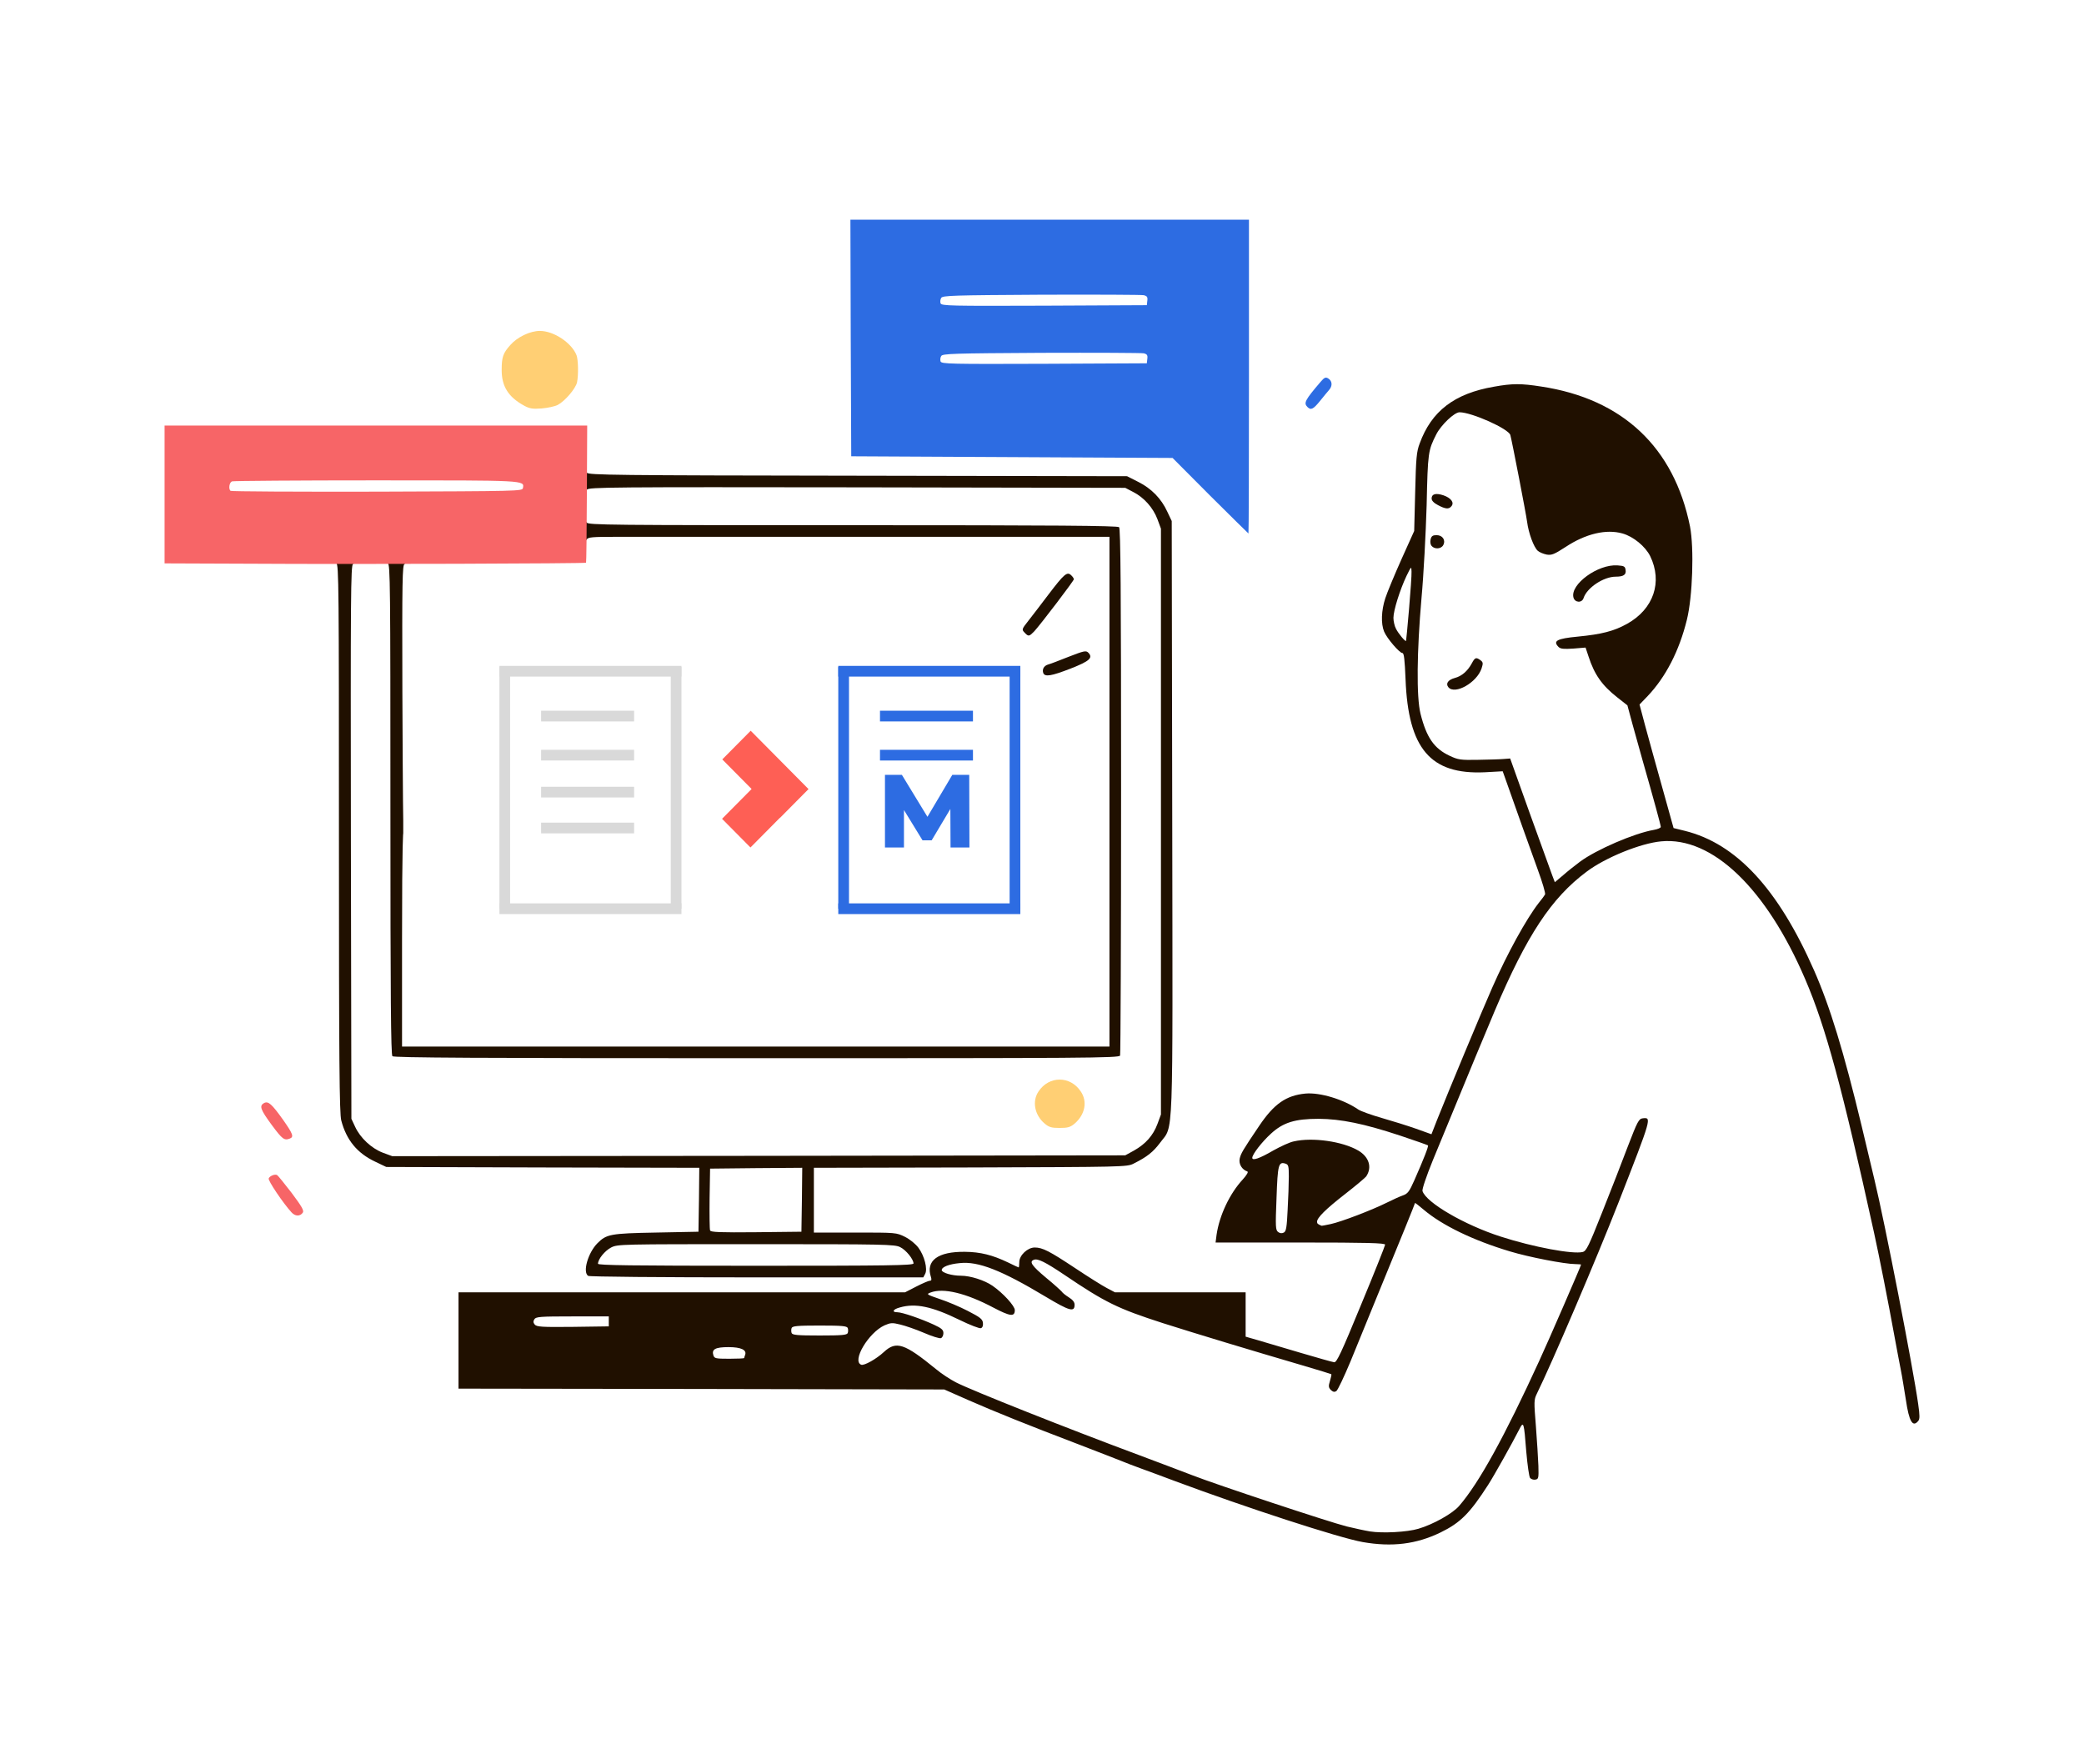 <svg width="482" height="408" viewBox="0 0 482 408" fill="none" xmlns="http://www.w3.org/2000/svg">
<rect width="482" height="408" fill="white"/>
<path d="M315.175 356.637C309.721 355.677 288.059 348.611 271.775 342.543C269.24 341.583 265.706 340.278 263.901 339.625C262.096 338.972 260.022 338.166 259.292 337.858C258.562 337.551 254.146 335.861 249.498 334.057C237.515 329.487 230.371 326.607 223.957 323.803L218.388 321.345L162.236 321.23L106.046 321.153V310.017V298.88H157.666H209.324L211.936 297.536C213.357 296.807 214.778 296.192 215.085 296.192C215.431 296.192 215.508 295.962 215.315 295.347C214.048 291.545 216.929 289.433 223.189 289.51C226.761 289.549 229.526 290.24 233.137 291.968C234.442 292.621 235.556 293.12 235.595 293.12C235.672 293.12 235.748 292.582 235.748 291.891C235.748 290.317 237.669 288.512 239.32 288.512C241.125 288.512 242.738 289.357 248.653 293.274C251.649 295.27 254.952 297.344 255.989 297.882L257.871 298.88H272.965H288.098V304.026V309.134L290.902 309.94C292.4 310.401 296.855 311.707 300.772 312.859C304.69 314.011 308.185 315.009 308.569 315.048C309.145 315.163 310.182 312.974 314.791 301.76C317.864 294.387 320.36 288.089 320.36 287.859C320.36 287.475 316.174 287.36 300.734 287.36H281.146L281.377 285.555C282.029 281.1 284.411 276.031 287.445 272.767C288.405 271.692 288.789 271 288.482 270.924C287.253 270.501 286.485 269.234 286.715 268.005C286.984 266.776 287.407 266.046 291.247 260.363C294.666 255.294 297.469 253.335 301.925 252.913C305.304 252.606 310.758 254.257 314.215 256.638C314.753 256.984 317.172 257.867 319.592 258.558C322.012 259.249 325.584 260.363 327.542 261.054L331.076 262.321L332.382 258.981C334.725 253.067 342.867 233.52 345.133 228.412C348.628 220.463 353.045 212.476 355.887 208.827C356.579 207.983 357.232 207.099 357.347 206.869C357.5 206.639 356.732 204.027 355.657 201.109C354.044 196.654 350.587 187.015 348.129 179.988L347.553 178.375L343.405 178.605C330.846 179.181 325.699 173.152 325.084 157.1C324.892 152.607 324.739 151.032 324.355 151.032C323.702 151.032 320.783 147.653 320.13 146.078C319.362 144.235 319.477 141.201 320.399 138.36C320.821 137.054 322.511 132.983 324.124 129.374L327.082 122.807L327.312 113.782C327.504 105.948 327.619 104.489 328.349 102.569C331.076 95.081 336.376 91.01 345.517 89.436C349.78 88.667 351.816 88.667 356.463 89.397C375.283 92.239 387.189 103.452 390.877 121.77C391.837 126.762 391.491 137.937 390.147 143.352C388.38 150.533 385.269 156.562 381.083 160.978L379.201 162.937L380.507 167.852C381.236 170.541 383.003 176.954 384.462 182.138L387.074 191.508L389.724 192.161C401.592 195.118 411.271 205.563 419.567 224.419C423.254 232.79 426.442 243.236 430.59 260.478C431.665 265.01 432.971 270.54 433.509 272.728C435.929 282.713 442.458 316.238 443.649 324.725C444.033 327.375 444.033 328.219 443.649 328.642C442.381 330.178 441.536 328.757 440.806 323.765C440.422 321.384 439.923 318.235 439.616 316.737C439.309 315.278 438.732 312.052 438.272 309.633C436.658 300.762 434.7 290.854 433.432 285.056C426.058 251.531 422.294 237.591 417.531 226.492C408.544 205.486 396.023 193.467 384.232 194.58C379.508 195.003 371.327 198.305 366.949 201.608C358.806 207.675 353.122 216.316 345.709 233.789C343.251 239.626 341.139 244.657 331.422 268.274C329.847 272.152 328.887 275.033 329.002 275.455C329.847 278.143 338.719 283.289 347.054 285.977C354.658 288.435 363.799 290.125 366.065 289.549C366.91 289.318 367.448 288.204 370.559 280.37C372.518 275.455 375.206 268.581 376.512 265.086C378.74 259.288 379.047 258.75 379.93 258.635C382.043 258.404 382.043 258.366 374.4 277.951C369.215 291.2 358.96 315.201 355.426 322.382C354.773 323.726 354.773 324.187 355.234 329.871C355.503 333.212 355.734 337.321 355.81 339.01C355.887 341.852 355.849 342.083 355.081 342.198C354.658 342.275 354.12 342.083 353.89 341.814C353.66 341.545 353.276 338.818 353.007 335.746C352.469 328.834 352.392 328.603 351.394 330.562C349.857 333.596 345.517 341.353 344.173 343.427C339.948 349.993 337.759 352.182 333.188 354.41C327.581 357.136 321.973 357.827 315.175 356.637ZM328.042 353.565C331.46 352.566 335.992 350.032 337.49 348.265C342.061 343.004 348.052 332.098 355.964 314.817C358.115 310.17 365.681 292.736 365.681 292.467C365.681 292.429 365.105 292.352 364.375 292.352C361.917 292.352 353.583 290.739 349.166 289.395C340.716 286.86 333.572 283.404 329.309 279.794C328.195 278.834 327.274 278.143 327.274 278.22C327.274 278.374 324.163 286.054 317.864 301.376C316.289 305.178 313.831 311.207 312.371 314.817C310.874 318.388 309.414 321.499 309.068 321.729C308.646 321.998 308.3 321.921 307.801 321.461C307.263 320.885 307.225 320.577 307.609 319.349C307.839 318.58 307.993 317.889 307.916 317.812C307.878 317.774 304.805 316.814 301.118 315.739C289.058 312.206 276.614 308.442 268.894 305.985C258.562 302.644 255.682 301.261 246.195 294.848C241.74 291.853 240.012 291.008 239.128 291.353C237.976 291.776 238.629 292.736 241.932 295.501C243.776 296.999 245.389 298.496 245.581 298.727C245.734 298.995 246.464 299.571 247.194 300.032C248.116 300.608 248.538 301.146 248.538 301.76C248.538 303.527 247.386 303.22 241.817 299.879C231.639 293.773 226.262 291.661 221.998 292.121C219.502 292.352 217.812 293.005 217.812 293.734C217.812 294.349 220.155 295.04 222.267 295.04C224.418 295.04 227.683 296.077 229.526 297.344C231.984 299.034 234.711 302.029 234.711 302.989C234.711 304.602 233.636 304.449 229.757 302.413C223.381 299.034 218.158 297.805 215.239 298.919C214.202 299.303 214.278 299.379 217.313 300.416C219.079 300.992 221.998 302.221 223.842 303.181C226.684 304.641 227.222 305.063 227.337 305.908C227.414 306.561 227.26 307.021 226.876 307.175C226.569 307.29 224.341 306.445 221.922 305.255C215.546 302.144 211.744 301.338 208.133 302.375C206.52 302.797 206.174 303.488 207.557 303.488C208.671 303.488 213.011 304.986 216.007 306.369C217.812 307.213 218.196 307.559 218.196 308.327C218.196 308.865 217.927 309.364 217.62 309.479C217.313 309.594 215.546 309.057 213.702 308.25C211.82 307.444 209.362 306.599 208.21 306.33C206.367 305.869 205.982 305.908 204.561 306.522C200.874 308.212 196.957 314.779 199.184 315.624C199.837 315.892 202.679 314.318 204.446 312.667C207.288 310.055 209.17 310.67 216.506 316.66C217.735 317.697 219.809 319.041 221.077 319.694C224.725 321.576 247.386 330.562 263.517 336.553C268.049 338.242 273.58 340.354 275.807 341.199C281.3 343.35 307.494 352.029 311.488 353.027C313.255 353.45 315.675 353.987 316.865 354.179C319.784 354.64 325.468 354.333 328.042 353.565ZM172.107 314.087C172.107 314.011 172.222 313.665 172.337 313.358C172.76 312.206 171.416 311.553 168.497 311.553C165.424 311.553 164.541 312.052 165.002 313.473C165.232 314.164 165.539 314.241 168.689 314.241C170.571 314.241 172.107 314.164 172.107 314.087ZM196.073 308.289C196.189 307.982 196.189 307.444 196.073 307.137C195.881 306.676 194.806 306.561 189.582 306.561C184.359 306.561 183.284 306.676 183.092 307.137C182.976 307.444 182.976 307.982 183.092 308.289C183.284 308.75 184.359 308.865 189.582 308.865C194.806 308.865 195.881 308.75 196.073 308.289ZM140.805 305.601V304.449H132.394C124.981 304.449 123.944 304.525 123.598 305.101C123.291 305.562 123.329 305.908 123.675 306.33C124.136 306.868 125.288 306.945 132.509 306.868L140.805 306.753V305.601ZM297.815 279.794C297.969 277.106 298.084 273.65 298.084 272.114C298.084 269.695 298.007 269.349 297.316 269.119C295.703 268.619 295.511 269.311 295.242 277.068C294.973 283.788 295.011 284.479 295.626 284.94C296.048 285.248 296.509 285.286 296.932 285.056C297.469 284.787 297.623 283.865 297.815 279.794ZM307.763 283.097C310.259 282.559 317.364 279.833 320.744 278.143C322.127 277.452 323.817 276.684 324.508 276.453C325.584 276.069 325.968 275.57 327.12 272.959C329.309 268.005 330.461 265.048 330.269 264.894C330.193 264.818 327.274 263.781 323.817 262.629C315.444 259.864 310.144 258.789 304.997 258.75C299.505 258.75 296.778 259.595 293.974 262.168C291.862 264.088 289.634 266.968 289.634 267.775C289.634 268.504 291.324 267.928 294.55 266.046C296.202 265.125 298.276 264.165 299.236 263.973C303.576 262.974 310.528 263.973 314.138 266.085C316.635 267.544 317.403 269.964 315.982 272.076C315.713 272.421 313.524 274.265 311.104 276.146C306.572 279.679 304.613 281.638 304.613 282.559C304.613 282.982 304.805 283.135 305.65 283.481C305.689 283.519 306.649 283.327 307.763 283.097ZM365.412 199.304C369.176 196.5 378.01 192.699 382.504 191.931C383.387 191.777 384.117 191.47 384.117 191.239C384.117 190.855 382.504 184.941 379.892 175.802C379.316 173.69 378.279 169.965 377.588 167.545L376.397 163.129L374.054 161.286C370.521 158.521 368.754 155.986 367.41 151.839L366.718 149.765L363.914 149.996C361.687 150.149 360.957 150.072 360.496 149.65C359.075 148.229 360.074 147.691 364.913 147.231C370.444 146.693 373.286 145.963 376.32 144.274C382.465 140.856 384.578 134.596 381.659 128.606C380.545 126.378 377.818 124.113 375.283 123.383C371.519 122.308 366.757 123.421 362.109 126.493C359.498 128.183 358.883 128.452 357.731 128.26C356.963 128.106 356.041 127.722 355.657 127.377C354.735 126.532 353.544 123.344 353.199 120.695C352.93 118.659 349.704 101.993 349.32 100.61C348.897 99.151 340.371 95.349 337.567 95.349C336.376 95.349 333.304 98.268 332.19 100.457C330.308 104.182 330.231 104.604 329.962 116.855C329.77 123.344 329.271 132.945 328.771 138.36C327.696 150.687 327.581 161.171 328.541 165.049C329.924 170.579 331.69 173.114 335.301 174.803C337.26 175.725 337.836 175.802 341.868 175.725C344.288 175.686 346.977 175.61 347.783 175.533L349.281 175.418L353.813 188.09C356.348 195.08 358.653 201.493 358.998 202.414L359.613 204.027L361.533 202.414C362.57 201.493 364.337 200.11 365.412 199.304ZM325.891 140.856C326.237 136.824 326.505 132.945 326.467 132.215C326.429 130.91 326.429 130.91 325.315 133.175C323.779 136.401 322.281 141.201 322.281 142.891C322.281 143.659 322.549 144.85 322.895 145.464C323.471 146.578 325.008 148.421 325.2 148.229C325.238 148.191 325.545 144.85 325.891 140.856Z" fill="#201000"/>
<path d="M334.993 158.943C334.302 158.098 334.916 157.215 336.491 156.793C338.104 156.37 339.448 155.18 340.409 153.413C341.138 152.031 341.407 151.954 342.406 152.684C343.02 153.145 343.059 153.375 342.675 154.565C341.599 157.868 336.491 160.748 334.993 158.943Z" fill="#201000"/>
<path d="M363.914 138.168C363.146 135.134 369.56 130.449 374.092 130.756C375.628 130.871 375.858 130.986 375.974 131.793C376.166 132.907 375.513 133.367 373.708 133.367C370.865 133.367 367.025 135.94 366.257 138.321C365.872 139.512 364.221 139.397 363.914 138.168Z" fill="#201000"/>
<path d="M331.114 126.263C330.845 125.956 330.73 125.303 330.883 124.727C331.075 123.959 331.383 123.767 332.266 123.767C333.649 123.767 334.417 124.919 333.802 126.071C333.303 126.993 331.805 127.069 331.114 126.263Z" fill="#201000"/>
<path d="M332.574 116.816C331.614 116.317 331.114 115.779 331.114 115.28C331.114 114.243 332.074 113.974 333.841 114.55C335.608 115.165 336.415 116.24 335.685 117.085C335.109 117.815 334.302 117.738 332.574 116.816Z" fill="#201000"/>
<path d="M136.042 295.078C134.698 294.234 136.003 289.702 138.193 287.513C140.267 285.44 141.15 285.248 151.751 285.056L161.544 284.864L161.66 277.49L161.736 270.079L125.557 270.002L89.338 269.887L86.765 268.658C82.617 266.699 80.12 263.666 78.93 259.134C78.507 257.56 78.392 245.463 78.392 193.774C78.392 136.132 78.354 130.295 77.778 130.295C77.432 130.295 77.24 130.065 77.317 129.834C77.585 129.066 82.233 128.951 82.233 129.642C82.233 129.95 81.964 130.295 81.657 130.449C81.119 130.641 81.081 137.784 81.157 194.696L81.273 258.75L82.118 260.555C83.308 263.166 85.92 265.586 88.532 266.584L90.721 267.391L175.486 267.314L260.252 267.199L262.288 266.085C264.938 264.587 266.704 262.629 267.703 259.941L268.51 257.752V190.01V122.269L267.703 120.08C266.704 117.431 264.592 115.05 262.095 113.782L260.252 112.822L198.224 112.707C141.534 112.63 136.157 112.669 135.735 113.245C135.005 114.282 134.467 113.475 134.467 111.286C134.467 109.097 134.966 108.291 135.735 109.328C136.157 109.865 141.957 109.942 198.454 110.019L260.674 110.134L263.248 111.44C266.32 112.976 268.586 115.318 269.969 118.314L271.006 120.503L271.121 188.858C271.236 265.893 271.467 260.017 268.318 264.28C266.704 266.431 265.322 267.544 262.172 269.119C260.674 269.887 259.753 269.887 224.456 270.002L188.238 270.079V277.567V285.056H197.763C207.288 285.056 207.288 285.056 209.323 286.054C210.514 286.668 211.782 287.705 212.434 288.589C213.817 290.47 214.585 293.504 213.971 294.618L213.548 295.424H175.064C152.403 295.424 136.349 295.27 136.042 295.078ZM211.282 292.198C211.282 291.238 209.554 289.088 208.21 288.435C206.981 287.782 204.561 287.744 174.872 287.744C143.416 287.744 142.878 287.744 141.342 288.512C139.883 289.28 138.308 291.2 138.308 292.275C138.308 292.621 145.874 292.736 174.795 292.736C205.214 292.736 211.282 292.659 211.282 292.198ZM185.472 277.452L185.549 270.079L174.91 270.156L164.233 270.271L164.118 277.183C164.079 280.947 164.118 284.288 164.233 284.556C164.348 284.979 166.576 285.056 174.872 284.979L185.357 284.864L185.472 277.452Z" fill="#201000"/>
<path d="M90.759 244.273C90.413 243.927 90.298 230.678 90.298 187.053C90.298 135.518 90.26 130.295 89.684 130.295C89.338 130.295 89.146 130.065 89.223 129.834C89.492 129.066 94.139 128.951 94.139 129.642C94.139 129.95 93.87 130.295 93.563 130.449C93.064 130.641 92.987 134.174 93.064 160.134C93.179 187.553 93.264 189.862 93.264 189.862V192.676C93.264 192.676 92.987 193.659 92.987 217.43V242.045H174.795H256.603V183.098V124.151H204.369C158.203 124.151 152.248 124.151 152.248 124.151H149.56C149.56 124.151 148.447 124.151 142.725 124.151C136.925 124.151 136.003 124.228 135.696 124.765C135.082 125.879 134.467 124.919 134.467 122.807C134.467 120.695 135.082 119.735 135.696 120.848C136.003 121.424 140.919 121.463 197.187 121.463C244.274 121.463 258.485 121.578 258.831 121.924C259.176 122.269 259.292 136.363 259.292 182.944C259.292 216.277 259.176 243.773 259.061 244.119C258.831 244.695 251.072 244.733 175.025 244.733C110.347 244.733 91.105 244.618 90.759 244.273Z" fill="#201000"/>
<path d="M241.3 155.667C240.993 154.822 241.416 154.016 242.337 153.708C242.798 153.593 244.949 152.787 247.138 151.904C250.71 150.521 251.171 150.406 251.709 150.944C252.861 152.134 252.016 152.902 247.599 154.63C243.144 156.358 241.685 156.589 241.3 155.667Z" fill="#201000"/>
<path d="M237.076 146.412C236.269 145.606 236.269 145.567 237.844 143.57C238.612 142.61 240.686 139.884 242.491 137.503C246.14 132.703 246.831 132.127 247.753 133.048C248.098 133.355 248.367 133.778 248.367 133.97C248.367 134.316 240.763 144.3 239.226 145.99C238.074 147.18 237.882 147.257 237.076 146.412Z" fill="#201000"/>
<path d="M241.586 259.825C239.282 257.867 238.667 254.679 240.204 252.414C242.623 248.766 247.54 248.766 249.959 252.414C251.572 254.756 250.958 257.79 248.538 259.864C247.54 260.709 246.925 260.862 245.081 260.862C243.2 260.862 242.623 260.709 241.586 259.825Z" fill="#FFCF74"/>
<path d="M279.917 114.666L271.198 105.91L234.02 105.718L196.88 105.526L196.764 78.145L196.688 50.803H242.777H288.866V87.093C288.866 107.062 288.827 123.383 288.75 123.383C288.712 123.383 284.756 119.466 279.917 114.666ZM265.36 82.984C265.475 82.139 265.283 81.909 264.592 81.717C264.093 81.601 253.454 81.563 240.895 81.601C220.385 81.717 218.042 81.793 217.696 82.331C217.466 82.677 217.428 83.253 217.543 83.598C217.773 84.174 219.809 84.213 241.509 84.136L265.245 84.021L265.36 82.984ZM265.36 69.543C265.475 68.698 265.283 68.468 264.592 68.276C264.093 68.161 253.454 68.122 240.895 68.161C220.385 68.276 218.042 68.353 217.696 68.89C217.466 69.236 217.428 69.812 217.543 70.158C217.773 70.734 219.809 70.772 241.509 70.695L265.245 70.58L265.36 69.543Z" fill="#2D6CE2"/>
<path d="M58.152 130.372L38.065 130.295V114.358V98.421H86.957H135.812L135.735 114.205C135.697 122.884 135.62 130.065 135.543 130.142C135.312 130.334 82.272 130.526 58.152 130.372ZM120.948 112.861C121.294 111.056 121.716 111.094 86.996 111.094C68.983 111.094 54.004 111.209 53.658 111.325C53.043 111.555 52.813 113.053 53.312 113.514C53.428 113.667 68.675 113.744 87.188 113.706C120.103 113.59 120.833 113.59 120.948 112.861Z" fill="#F76567"/>
<path d="M67.408 280.37C65.449 278.22 61.954 273.036 62.146 272.536C62.377 271.96 63.606 271.461 64.105 271.768C64.297 271.884 65.795 273.727 67.447 275.877C69.751 278.95 70.327 279.948 70.058 280.409C69.444 281.369 68.253 281.33 67.408 280.37Z" fill="#F76567"/>
<path d="M62.876 260.209C60.225 256.6 59.918 255.755 61.07 255.102C62.069 254.603 62.837 255.294 65.526 259.057C67.753 262.245 68.022 262.936 67.024 263.32C65.756 263.819 65.295 263.474 62.876 260.209Z" fill="#F76567"/>
<path d="M121.216 93.813C117.568 91.816 116.031 89.359 116.031 85.595C116.031 82.6 116.339 81.678 118.028 79.796C119.642 77.953 122.599 76.532 124.865 76.532C128.091 76.532 132.239 79.297 133.353 82.177C133.737 83.253 133.814 86.632 133.468 88.399C133.161 89.858 130.665 92.776 128.975 93.66C128.283 94.005 126.632 94.351 125.249 94.466C123.175 94.62 122.484 94.504 121.216 93.813Z" fill="#FFCF74"/>
<path d="M302.386 94.121C301.464 93.199 301.848 92.508 305.458 88.283C306.303 87.285 306.61 87.17 307.187 87.515C308.147 88.091 308.224 89.243 307.417 90.165C307.033 90.588 306.073 91.778 305.266 92.776C303.73 94.658 303.192 94.927 302.386 94.121Z" fill="#2D6CE2"/>
<rect x="193.882" y="154.265" width="2.478" height="55.897" fill="#2D6CE2"/>
<rect x="233.512" y="154.265" width="2.478" height="55.897" fill="#2D6CE2"/>
<rect x="235.99" y="208.925" width="2.476" height="42.108" transform="rotate(90 235.99 208.925)" fill="#2D6CE2"/>
<rect x="225.033" y="164.37" width="2.476" height="21.505" transform="rotate(90 225.033 164.37)" fill="#2D6CE2"/>
<rect x="225.033" y="173.41" width="2.476" height="21.505" transform="rotate(90 225.033 173.41)" fill="#2D6CE2"/>
<rect x="235.99" y="154" width="2.476" height="42.108" transform="rotate(90 235.99 154)" fill="#2D6CE2"/>
<path d="M204.68 196V179.2H208.592L215.552 190.624H213.488L220.256 179.2H224.168L224.216 196H219.848L219.8 185.848H220.544L215.48 194.344H213.368L208.16 185.848H209.072V196H204.68Z" fill="#2D6CE2"/>
<rect x="115.507" y="154.265" width="2.478" height="55.897" fill="#D9D9D9"/>
<rect x="155.137" y="154.265" width="2.478" height="55.897" fill="#D9D9D9"/>
<rect x="157.615" y="208.925" width="2.476" height="42.108" transform="rotate(90 157.615 208.925)" fill="#D9D9D9"/>
<rect x="146.658" y="164.37" width="2.476" height="21.505" transform="rotate(90 146.658 164.37)" fill="#D9D9D9"/>
<rect x="146.658" y="190.255" width="2.476" height="21.505" transform="rotate(90 146.658 190.255)" fill="#D9D9D9"/>
<rect x="146.658" y="173.41" width="2.476" height="21.505" transform="rotate(90 146.658 173.41)" fill="#D9D9D9"/>
<rect x="146.658" y="181.956" width="2.476" height="21.505" transform="rotate(90 146.658 181.956)" fill="#D9D9D9"/>
<rect x="157.615" y="154" width="2.476" height="42.108" transform="rotate(90 157.615 154)" fill="#D9D9D9"/>
<path fill-rule="evenodd" clip-rule="evenodd" d="M187 182.494L173.625 169L167.054 175.63L173.835 182.473L167 189.369L173.572 196L180.407 189.103L180.429 189.125L187 182.494Z" fill="#FE5F55"/>
</svg>
